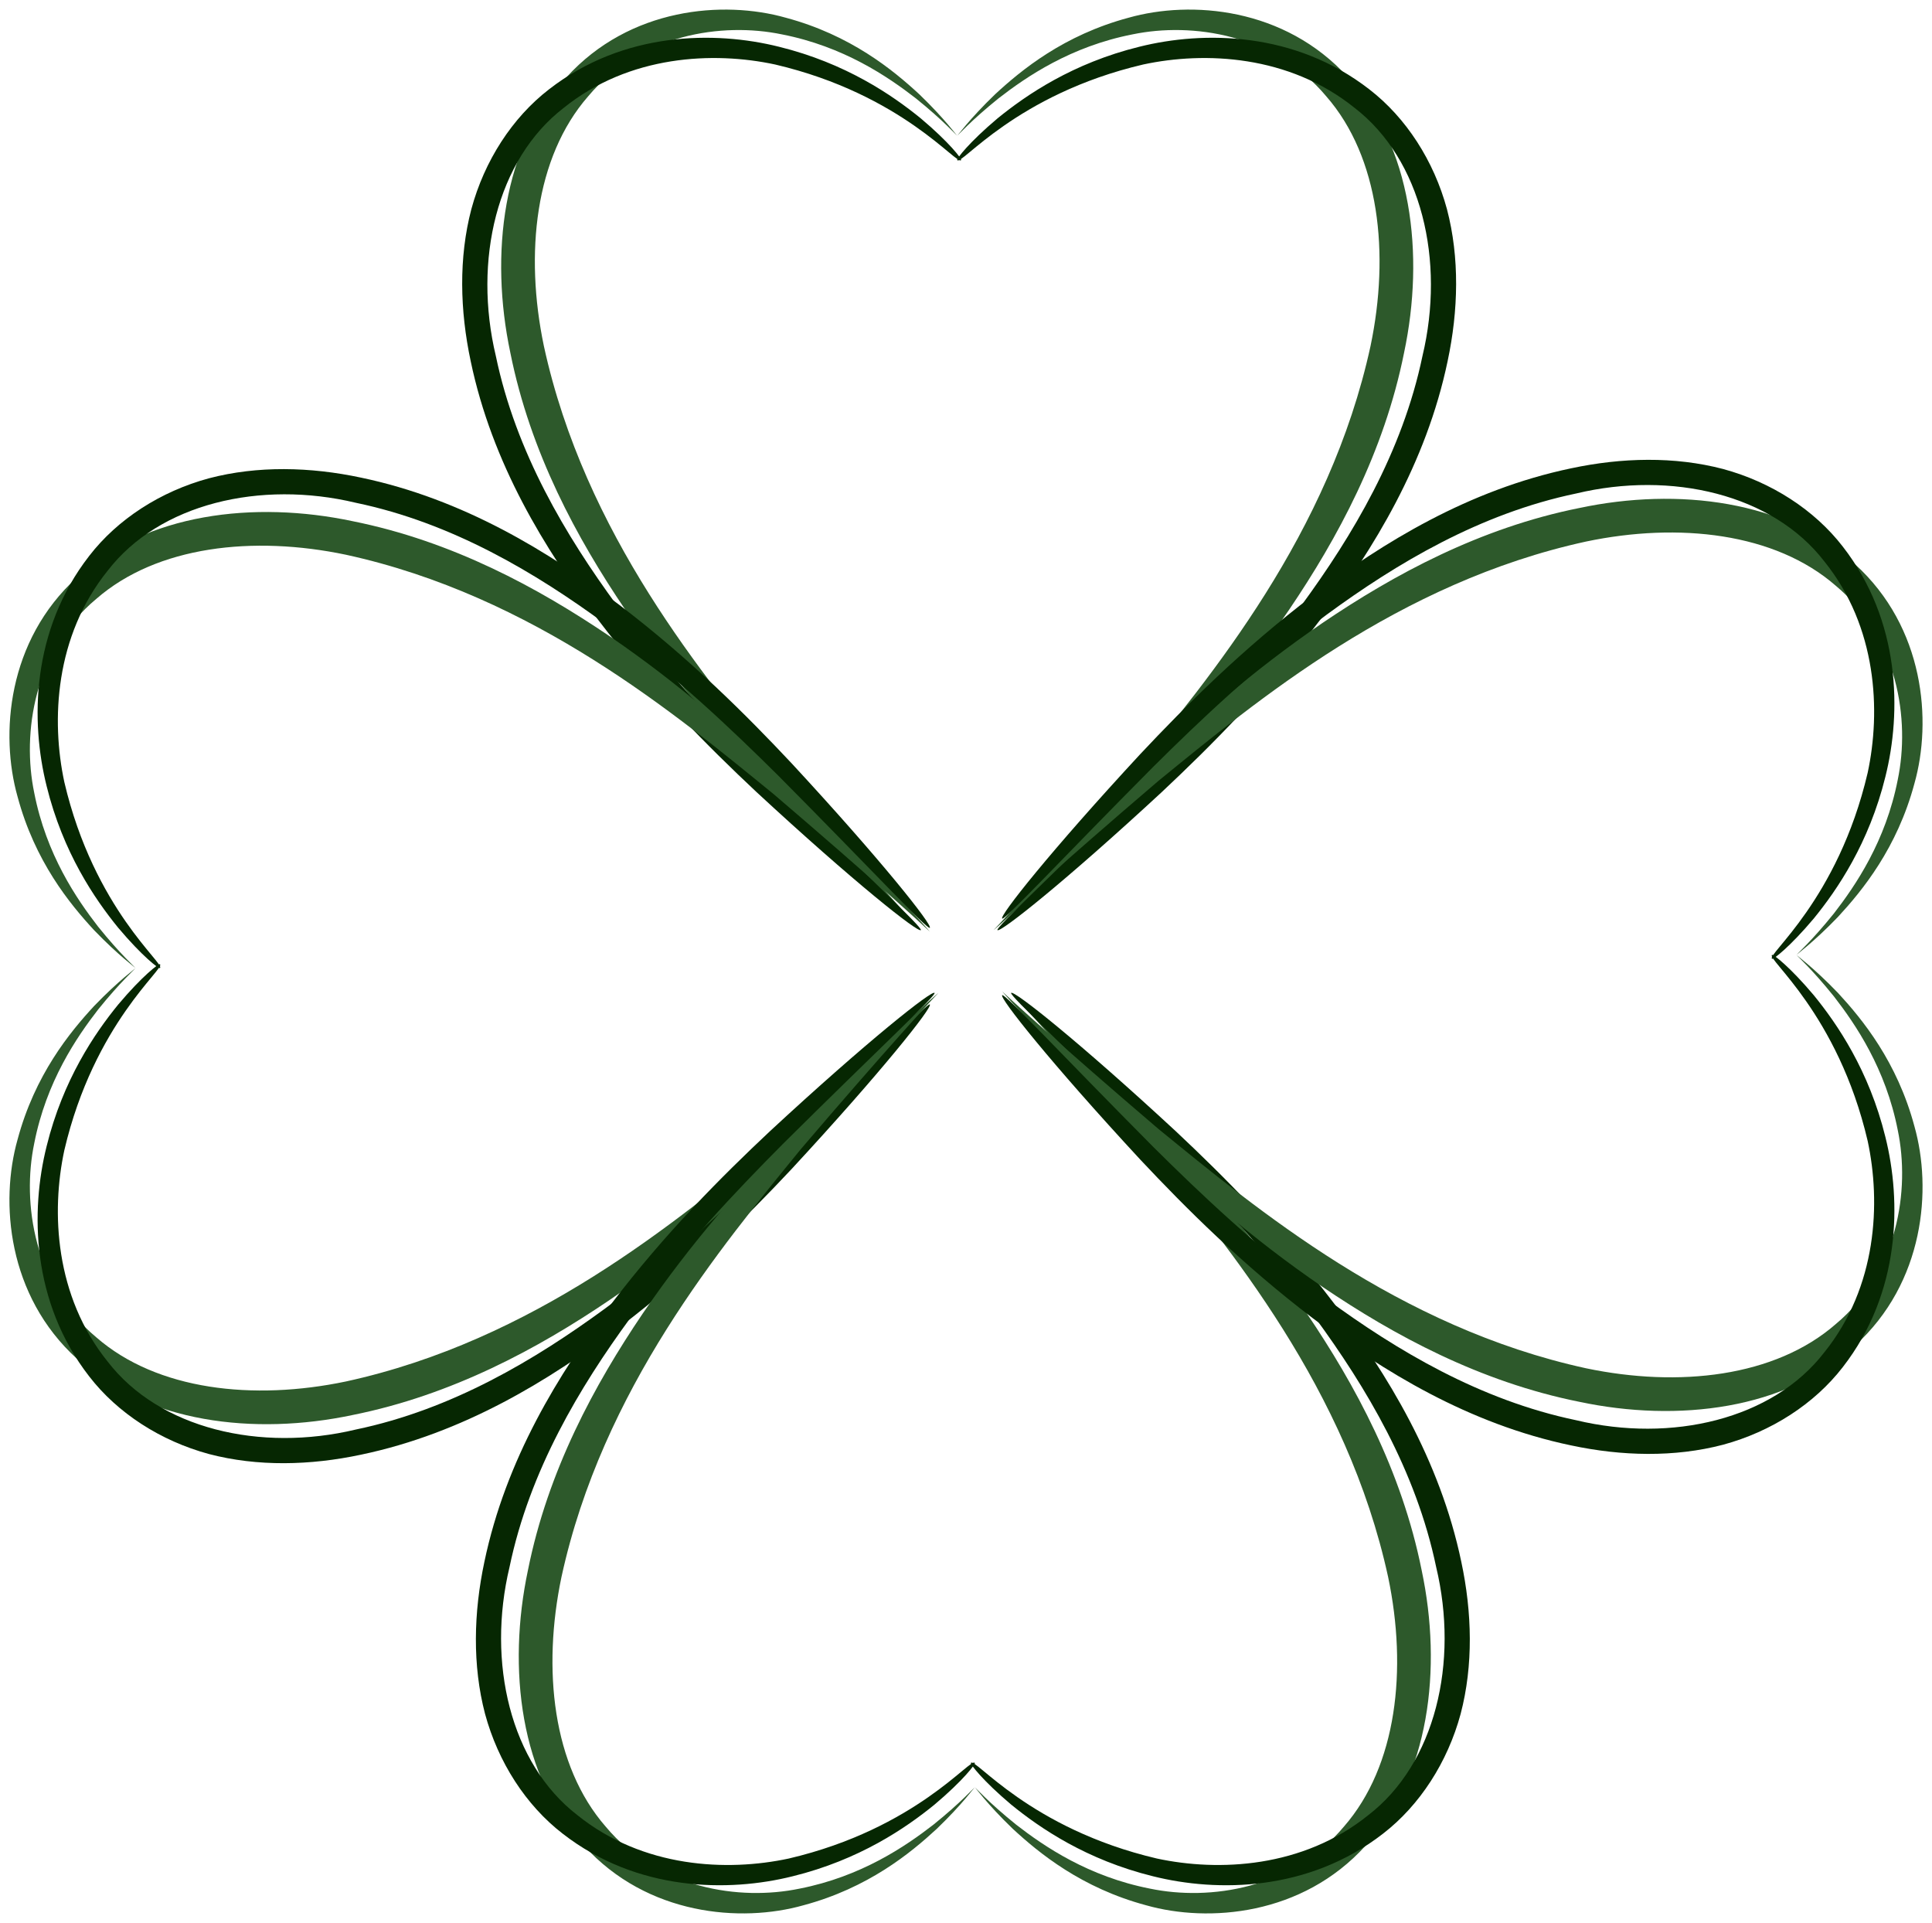<?xml version="1.0" encoding="UTF-8" standalone="no"?><svg xmlns="http://www.w3.org/2000/svg" xmlns:xlink="http://www.w3.org/1999/xlink" fill="#000000" height="552.3" preserveAspectRatio="xMidYMid meet" version="1" viewBox="122.5 138.8 555.0 552.3" width="555" zoomAndPan="magnify"><g><g id="change1_1"><path d="M 397.473 177.746 C 397.383 177.848 393.59 173.477 385.566 167.027 C 377.543 160.809 364.844 152.141 347.125 148.676 C 329.922 145.102 306.355 148.633 291.43 166.496 C 276.195 183.957 273.18 211.641 278.734 238.172 C 290.496 292.203 324.566 332.938 347.469 361.039 C 371.449 389.148 386.941 406.027 387.031 405.945 C 386.957 406.039 369.719 390.898 343.82 364.332 C 330.953 350.949 316.066 334.391 302.098 313.887 C 288.266 293.461 274.848 268.82 269.098 240.09 C 263.141 211.965 266.812 180.602 285.238 160.984 C 303.414 140.945 330.316 138.828 348.211 143.883 C 366.828 148.863 379.016 158.883 386.57 165.867 C 394.09 173.102 397.371 177.84 397.473 177.746" fill="#2d592b"/></g><g id="change1_2"><path d="M 397.473 177.746 C 397.574 177.84 400.855 173.102 408.375 165.867 C 415.93 158.883 428.117 148.863 446.734 143.883 C 464.629 138.828 491.531 140.945 509.707 160.984 C 528.133 180.602 531.805 211.965 525.848 240.09 C 520.098 268.816 506.68 293.461 492.848 313.887 C 478.879 334.391 463.992 350.949 451.125 364.332 C 425.227 390.898 407.988 406.039 407.914 405.945 C 408.004 406.027 423.496 389.148 447.48 361.039 C 470.379 332.938 504.449 292.203 516.211 238.172 C 521.766 211.641 518.754 183.957 503.516 166.496 C 488.59 148.633 465.023 145.102 447.82 148.676 C 430.102 152.141 417.402 160.809 409.379 167.027 C 401.355 173.477 397.562 177.848 397.473 177.746" fill="#2d592b"/></g><g id="change2_1"><path d="M 398.594 184.77 C 397.598 186.641 381.824 165.906 345.16 157.324 C 327.441 153.516 303.277 154.598 284.438 169.781 C 265.152 184.637 258.383 213.672 264.938 241.047 C 270.715 268.797 285.098 292.738 299.707 312.68 C 314.484 332.707 330.07 349.086 343.41 362.516 C 370.379 389.293 387.594 405.246 387.035 405.945 C 386.316 406.836 367.758 392.16 339.781 366.262 C 325.867 353.199 309.688 337.012 294.266 316.754 C 279.043 296.578 263.867 271.957 257.715 242.535 C 254.609 227.969 254.238 212.84 257.902 198.875 C 261.66 184.98 269.645 172.617 280.188 164.477 C 301.598 147.832 327.77 147.594 346.301 152.234 C 365.395 156.938 378.719 166.047 387 172.793 C 395.258 179.738 398.863 184.512 398.594 184.77" fill="#062702"/></g><g id="change2_2"><path d="M 397.473 184.77 C 397.203 184.512 400.809 179.738 409.066 172.793 C 417.348 166.047 430.672 156.938 449.766 152.234 C 468.297 147.594 494.469 147.832 515.879 164.477 C 526.422 172.617 534.402 184.98 538.164 198.875 C 541.824 212.84 541.453 227.969 538.352 242.535 C 532.195 271.957 517.023 296.578 501.801 316.754 C 486.379 337.012 470.199 353.199 456.285 366.262 C 428.309 392.16 409.746 406.836 409.031 405.945 C 408.473 405.246 425.688 389.293 452.656 362.516 C 465.996 349.086 481.582 332.707 496.359 312.68 C 510.969 292.738 525.352 268.797 531.129 241.047 C 537.684 213.672 530.914 184.637 511.629 169.781 C 492.789 154.598 468.625 153.516 450.906 157.324 C 414.238 165.906 398.473 186.641 397.473 184.77" fill="#062702"/></g><g id="change1_3"><path d="M 161.402 416.863 C 161.504 416.953 157.133 420.746 150.684 428.77 C 144.465 436.797 135.797 449.492 132.332 467.215 C 128.758 484.414 132.289 507.984 150.152 522.906 C 167.613 538.145 195.297 541.156 221.828 535.605 C 275.859 523.84 316.594 489.773 344.699 466.871 C 372.805 442.891 389.684 427.395 389.605 427.305 C 389.695 427.383 374.555 444.617 347.988 470.52 C 334.605 483.383 318.047 498.27 297.543 512.242 C 277.117 526.07 252.477 539.488 223.746 545.238 C 195.621 551.195 164.258 547.523 144.641 529.102 C 124.602 510.926 122.484 484.023 127.539 466.129 C 132.52 447.508 142.539 435.32 149.523 427.766 C 156.758 420.25 161.496 416.965 161.402 416.863" fill="#2d592b"/></g><g id="change1_4"><path d="M 161.402 416.863 C 161.496 416.766 156.758 413.48 149.523 405.965 C 142.539 398.406 132.52 386.223 127.539 367.602 C 122.484 349.707 124.602 322.809 144.641 304.633 C 164.258 286.207 195.621 282.531 223.746 288.488 C 252.477 294.238 277.117 307.656 297.543 321.488 C 318.043 335.457 334.605 350.348 347.988 363.211 C 374.555 389.113 389.695 406.348 389.602 406.426 C 389.684 406.336 372.805 390.84 344.695 366.859 C 316.594 343.957 275.859 309.891 221.828 298.125 C 195.297 292.57 167.613 295.586 150.152 310.824 C 132.289 325.746 128.758 349.316 132.332 366.516 C 135.797 384.234 144.465 396.934 150.684 404.961 C 157.133 412.98 161.504 416.773 161.402 416.863" fill="#2d592b"/></g><g id="change2_3"><path d="M 168.426 415.742 C 170.297 416.742 149.562 432.512 140.98 469.18 C 137.172 486.898 138.254 511.062 153.438 529.898 C 168.293 549.188 197.328 555.957 224.703 549.402 C 252.453 543.625 276.395 529.242 296.336 514.633 C 316.363 499.855 332.742 484.27 346.172 470.93 C 372.949 443.961 388.902 426.742 389.605 427.305 C 390.488 428.02 375.82 446.578 349.918 474.559 C 336.855 488.473 320.668 504.648 300.41 520.07 C 280.234 535.297 255.613 550.469 226.191 556.625 C 211.625 559.73 196.496 560.098 182.531 556.438 C 168.637 552.676 156.273 544.691 148.133 534.148 C 131.488 512.738 131.25 486.566 135.891 468.035 C 140.594 448.941 149.703 435.617 156.449 427.34 C 163.395 419.082 168.168 415.473 168.426 415.742" fill="#062702"/></g><g id="change2_4"><path d="M 168.426 416.863 C 168.168 417.137 163.395 413.527 156.449 405.27 C 149.703 396.992 140.594 383.664 135.891 364.574 C 131.25 346.043 131.488 319.871 148.133 298.461 C 156.273 287.918 168.637 279.934 182.531 276.176 C 196.496 272.512 211.625 272.883 226.191 275.984 C 255.613 282.141 280.234 297.316 300.41 312.539 C 320.664 327.961 336.855 344.137 349.918 358.055 C 375.82 386.031 390.488 404.59 389.605 405.305 C 388.902 405.863 372.949 388.648 346.172 361.68 C 332.742 348.344 316.363 332.758 296.336 317.98 C 276.395 303.367 252.453 288.984 224.703 283.207 C 197.328 276.656 168.293 283.426 153.438 302.711 C 138.254 321.547 137.172 345.711 140.98 363.434 C 149.562 400.098 170.297 415.867 168.426 416.863" fill="#062702"/></g><g id="change1_5"><path d="M 402.527 652.191 C 402.617 652.094 406.41 656.465 414.434 662.91 C 422.457 669.133 435.156 677.801 452.875 681.266 C 470.074 684.84 493.645 681.309 508.57 663.441 C 523.805 645.98 526.82 618.301 521.266 591.77 C 509.504 537.734 475.434 497.004 452.531 468.898 C 428.551 440.793 413.059 423.91 412.969 423.992 C 413.043 423.898 430.277 439.043 456.18 465.605 C 469.047 478.988 483.934 495.551 497.902 516.055 C 511.734 536.48 525.152 561.121 530.902 589.848 C 536.859 617.973 533.188 649.34 514.762 668.953 C 496.586 688.996 469.684 691.113 451.789 686.059 C 433.172 681.074 420.984 671.055 413.43 664.074 C 405.91 656.84 402.629 652.102 402.527 652.191" fill="#2d592b"/></g><g id="change1_6"><path d="M 402.527 652.191 C 402.426 652.098 399.145 656.84 391.625 664.07 C 384.07 671.055 371.883 681.074 353.266 686.055 C 335.371 691.109 308.469 688.996 290.293 668.953 C 271.867 649.34 268.195 617.973 274.152 589.848 C 279.902 561.121 293.32 536.48 307.152 516.055 C 321.121 495.551 336.008 478.988 348.875 465.605 C 374.773 439.043 392.012 423.898 392.086 423.992 C 391.996 423.91 376.504 440.793 352.523 468.898 C 329.621 497.004 295.551 537.734 283.789 591.77 C 278.234 618.301 281.25 645.98 296.484 663.441 C 311.41 681.309 334.977 684.84 352.18 681.266 C 369.898 677.797 382.598 669.129 390.621 662.91 C 398.645 656.465 402.438 652.09 402.527 652.191" fill="#2d592b"/></g><g id="change2_5"><path d="M 401.406 645.172 C 402.406 643.301 418.176 664.031 454.84 672.617 C 472.559 676.426 496.723 675.344 515.562 660.16 C 534.848 645.305 541.617 616.27 535.062 588.895 C 529.285 561.145 514.902 537.203 500.293 517.262 C 485.516 497.234 469.93 480.852 456.59 467.426 C 429.621 440.645 412.406 424.695 412.965 423.992 C 413.684 423.105 432.238 437.777 460.219 463.68 C 474.133 476.738 490.312 492.93 505.734 513.188 C 520.957 533.359 536.133 557.98 542.285 587.402 C 545.391 601.973 545.762 617.102 542.098 631.062 C 538.34 644.961 530.355 657.32 519.812 665.465 C 498.402 682.109 472.23 682.348 453.699 677.707 C 434.605 673.004 421.281 663.895 413 657.148 C 404.742 650.199 401.137 645.426 401.406 645.172" fill="#062702"/></g><g id="change2_6"><path d="M 402.527 645.172 C 402.797 645.426 399.191 650.199 390.934 657.148 C 382.652 663.895 369.328 673.004 350.234 677.707 C 331.703 682.348 305.531 682.109 284.121 665.465 C 273.578 657.32 265.598 644.961 261.836 631.062 C 258.176 617.102 258.547 601.973 261.648 587.402 C 267.805 557.98 282.977 533.359 298.199 513.188 C 313.621 492.93 329.801 476.738 343.715 463.68 C 371.691 437.777 390.254 423.105 390.969 423.992 C 391.527 424.695 374.312 440.645 347.344 467.426 C 334.004 480.852 318.418 497.234 303.641 517.262 C 289.031 537.203 274.648 561.145 268.871 588.895 C 262.316 616.27 269.086 645.305 288.371 660.16 C 307.211 675.344 331.375 676.426 349.094 672.617 C 385.762 664.031 401.527 643.301 402.527 645.172" fill="#062702"/></g><g id="change1_7"><path d="M 638.598 413.074 C 638.496 412.984 642.867 409.191 649.316 401.172 C 655.535 393.145 664.203 380.445 667.668 362.727 C 671.242 345.523 667.711 321.957 649.848 307.031 C 632.387 291.797 604.703 288.781 578.172 294.336 C 524.141 306.098 483.406 340.168 455.305 363.07 C 427.195 387.051 410.316 402.543 410.395 402.637 C 410.305 402.559 425.445 385.32 452.012 359.422 C 465.395 346.559 481.953 331.668 502.457 317.699 C 522.883 303.867 547.523 290.449 576.254 284.699 C 604.379 278.742 635.742 282.414 655.359 300.84 C 675.398 319.016 677.516 345.918 672.461 363.812 C 667.48 382.43 657.461 394.617 650.477 402.176 C 643.242 409.691 638.504 412.977 638.598 413.074" fill="#2d592b"/></g><g id="change1_8"><path d="M 638.598 413.074 C 638.504 413.176 643.242 416.461 650.477 423.977 C 657.461 431.531 667.48 443.719 672.461 462.34 C 677.516 480.23 675.398 507.133 655.359 525.309 C 635.742 543.734 604.379 547.406 576.254 541.449 C 547.523 535.699 522.883 522.281 502.457 508.449 C 481.957 494.48 465.395 479.594 452.012 466.727 C 425.445 440.828 410.305 423.59 410.395 423.516 C 410.316 423.605 427.195 439.102 455.305 463.082 C 483.406 485.98 524.141 520.051 578.172 531.816 C 604.703 537.367 632.387 534.355 649.848 519.117 C 667.711 504.191 671.242 480.625 667.668 463.426 C 664.203 445.703 655.535 433.008 649.312 424.98 C 642.867 416.961 638.496 413.164 638.598 413.074" fill="#2d592b"/></g><g id="change2_7"><path d="M 631.574 414.195 C 629.703 413.195 650.438 397.43 659.02 360.762 C 662.828 343.043 661.746 318.879 646.562 300.039 C 631.707 280.754 602.676 273.984 575.297 280.539 C 547.551 286.316 523.605 300.699 503.664 315.309 C 483.637 330.086 467.258 345.672 453.828 359.012 C 427.051 385.98 411.098 403.195 410.395 402.637 C 409.512 401.922 424.18 383.359 450.078 355.383 C 463.145 341.469 479.336 325.289 499.59 309.867 C 519.766 294.645 544.387 279.473 573.809 273.316 C 588.375 270.211 603.504 269.844 617.469 273.504 C 631.363 277.266 643.727 285.246 651.867 295.789 C 668.512 317.199 668.75 343.371 664.109 361.902 C 659.406 380.996 650.297 394.32 643.555 402.602 C 636.605 410.859 631.832 414.469 631.574 414.195" fill="#062702"/></g><g id="change2_8"><path d="M 631.574 413.074 C 631.832 412.805 636.605 416.41 643.555 424.668 C 650.297 432.949 659.406 446.273 664.109 465.367 C 668.75 483.898 668.512 510.07 651.867 531.48 C 643.727 542.023 631.363 550.008 617.469 553.766 C 603.504 557.43 588.375 557.059 573.809 553.953 C 544.387 547.801 519.766 532.625 499.59 517.402 C 479.336 501.98 463.145 485.801 450.082 471.887 C 424.184 443.91 409.508 425.352 410.395 424.637 C 411.098 424.074 427.051 441.289 453.828 468.258 C 467.258 481.598 483.637 497.184 503.664 511.961 C 523.605 526.57 547.547 540.953 575.297 546.73 C 602.672 553.285 631.707 546.516 646.562 527.23 C 661.746 508.391 662.828 484.227 659.02 466.508 C 650.438 429.844 629.703 414.074 631.574 413.074" fill="#062702"/></g></g></svg>